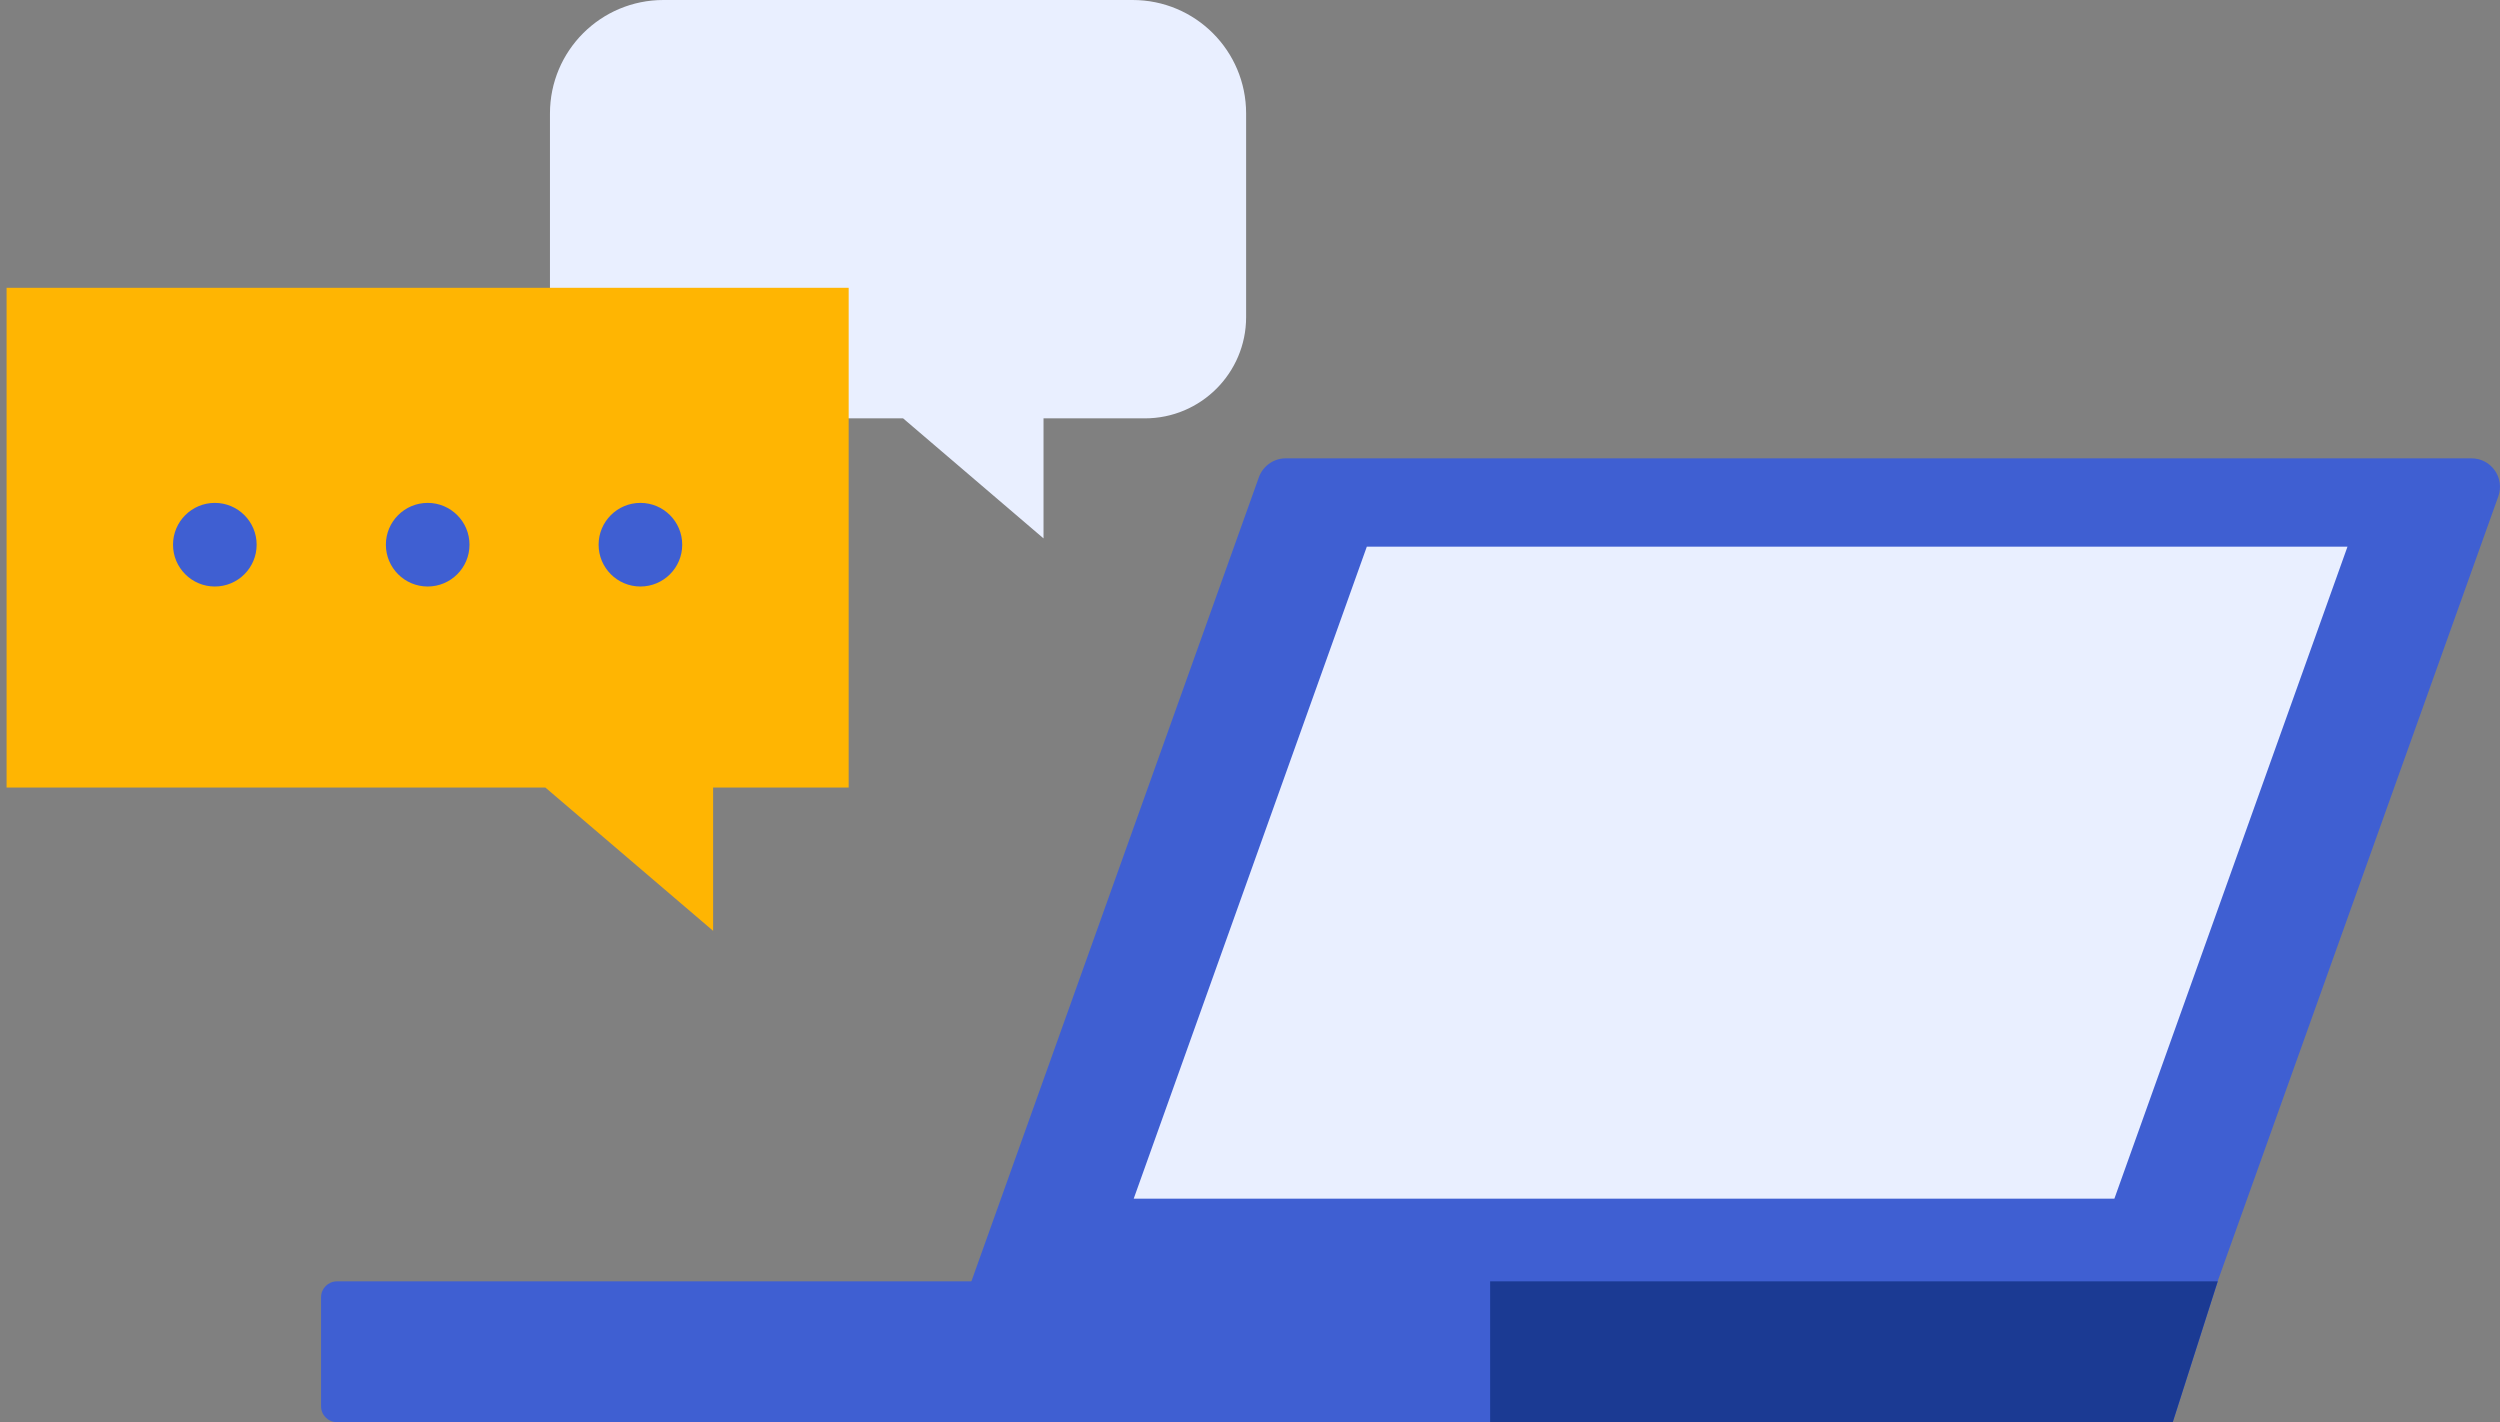 <?xml version="1.0" encoding="UTF-8"?>
<svg id="_レイヤー_2" data-name="レイヤー 2" xmlns="http://www.w3.org/2000/svg" viewBox="0 0 190.15 108.17">
  <rect x="0" y="0" width="190.15" height="108.17" fill="#808080" stroke="none"/>
  <defs>
    <style>
      .cls-1 {
        fill: #ffb502;
      }

      .cls-2 {
        fill: #e9efff;
      }

      .cls-3 {
        fill: #1b3a93;
      }

      .cls-4 {
        fill: #3f5fd2;
      }
    </style>
  </defs>
  <g id="_主な技術系保有資格" data-name="主な技術系保有資格">
    <g>
      <g>
        <path class="cls-4" d="M168.53,97.89h-94.8l22.02-61.59c.31-.86,1.13-1.44,2.04-1.44h90.19c1.5,0,2.55,1.49,2.04,2.9l-21.5,60.13Z"/>
        <polygon class="cls-2" points="160.82 91.17 86.23 91.17 103.96 41.58 178.55 41.58 160.82 91.17"/>
        <path class="cls-4" d="M168.68,97.46H25.63c-.67,0-1.21.54-1.21,1.21v8.29c0,.67.54,1.21,1.21,1.21h139.63l3.42-10.71h0Z"/>
        <polygon class="cls-3" points="113.34 97.46 113.34 108.17 165.26 108.17 168.68 97.46 168.68 97.46 113.34 97.46"/>
      </g>
      <path class="cls-2" d="M86.15,0h-35.69c-4.77,0-8.63,3.86-8.63,8.63v14.56c0,4.77,3.86,8.63,8.63,8.63h18.23l10.68,9.13v-9.13h7.71c4.25,0,7.7-3.45,7.7-7.7v-15.49c0-4.77-3.86-8.63-8.63-8.63Z"/>
      <g>
        <polygon class="cls-1" points="64.55 21.89 .5 21.89 .5 59.9 41.48 59.9 54.24 70.8 54.24 59.9 64.55 59.9 64.55 21.89"/>
        <g>
          <circle class="cls-4" cx="48.71" cy="41.43" r="3.18"/>
          <circle class="cls-4" cx="32.53" cy="41.43" r="3.18"/>
          <circle class="cls-4" cx="16.34" cy="41.43" r="3.18"/>
        </g>
      </g>
    </g>
  </g>
</svg>